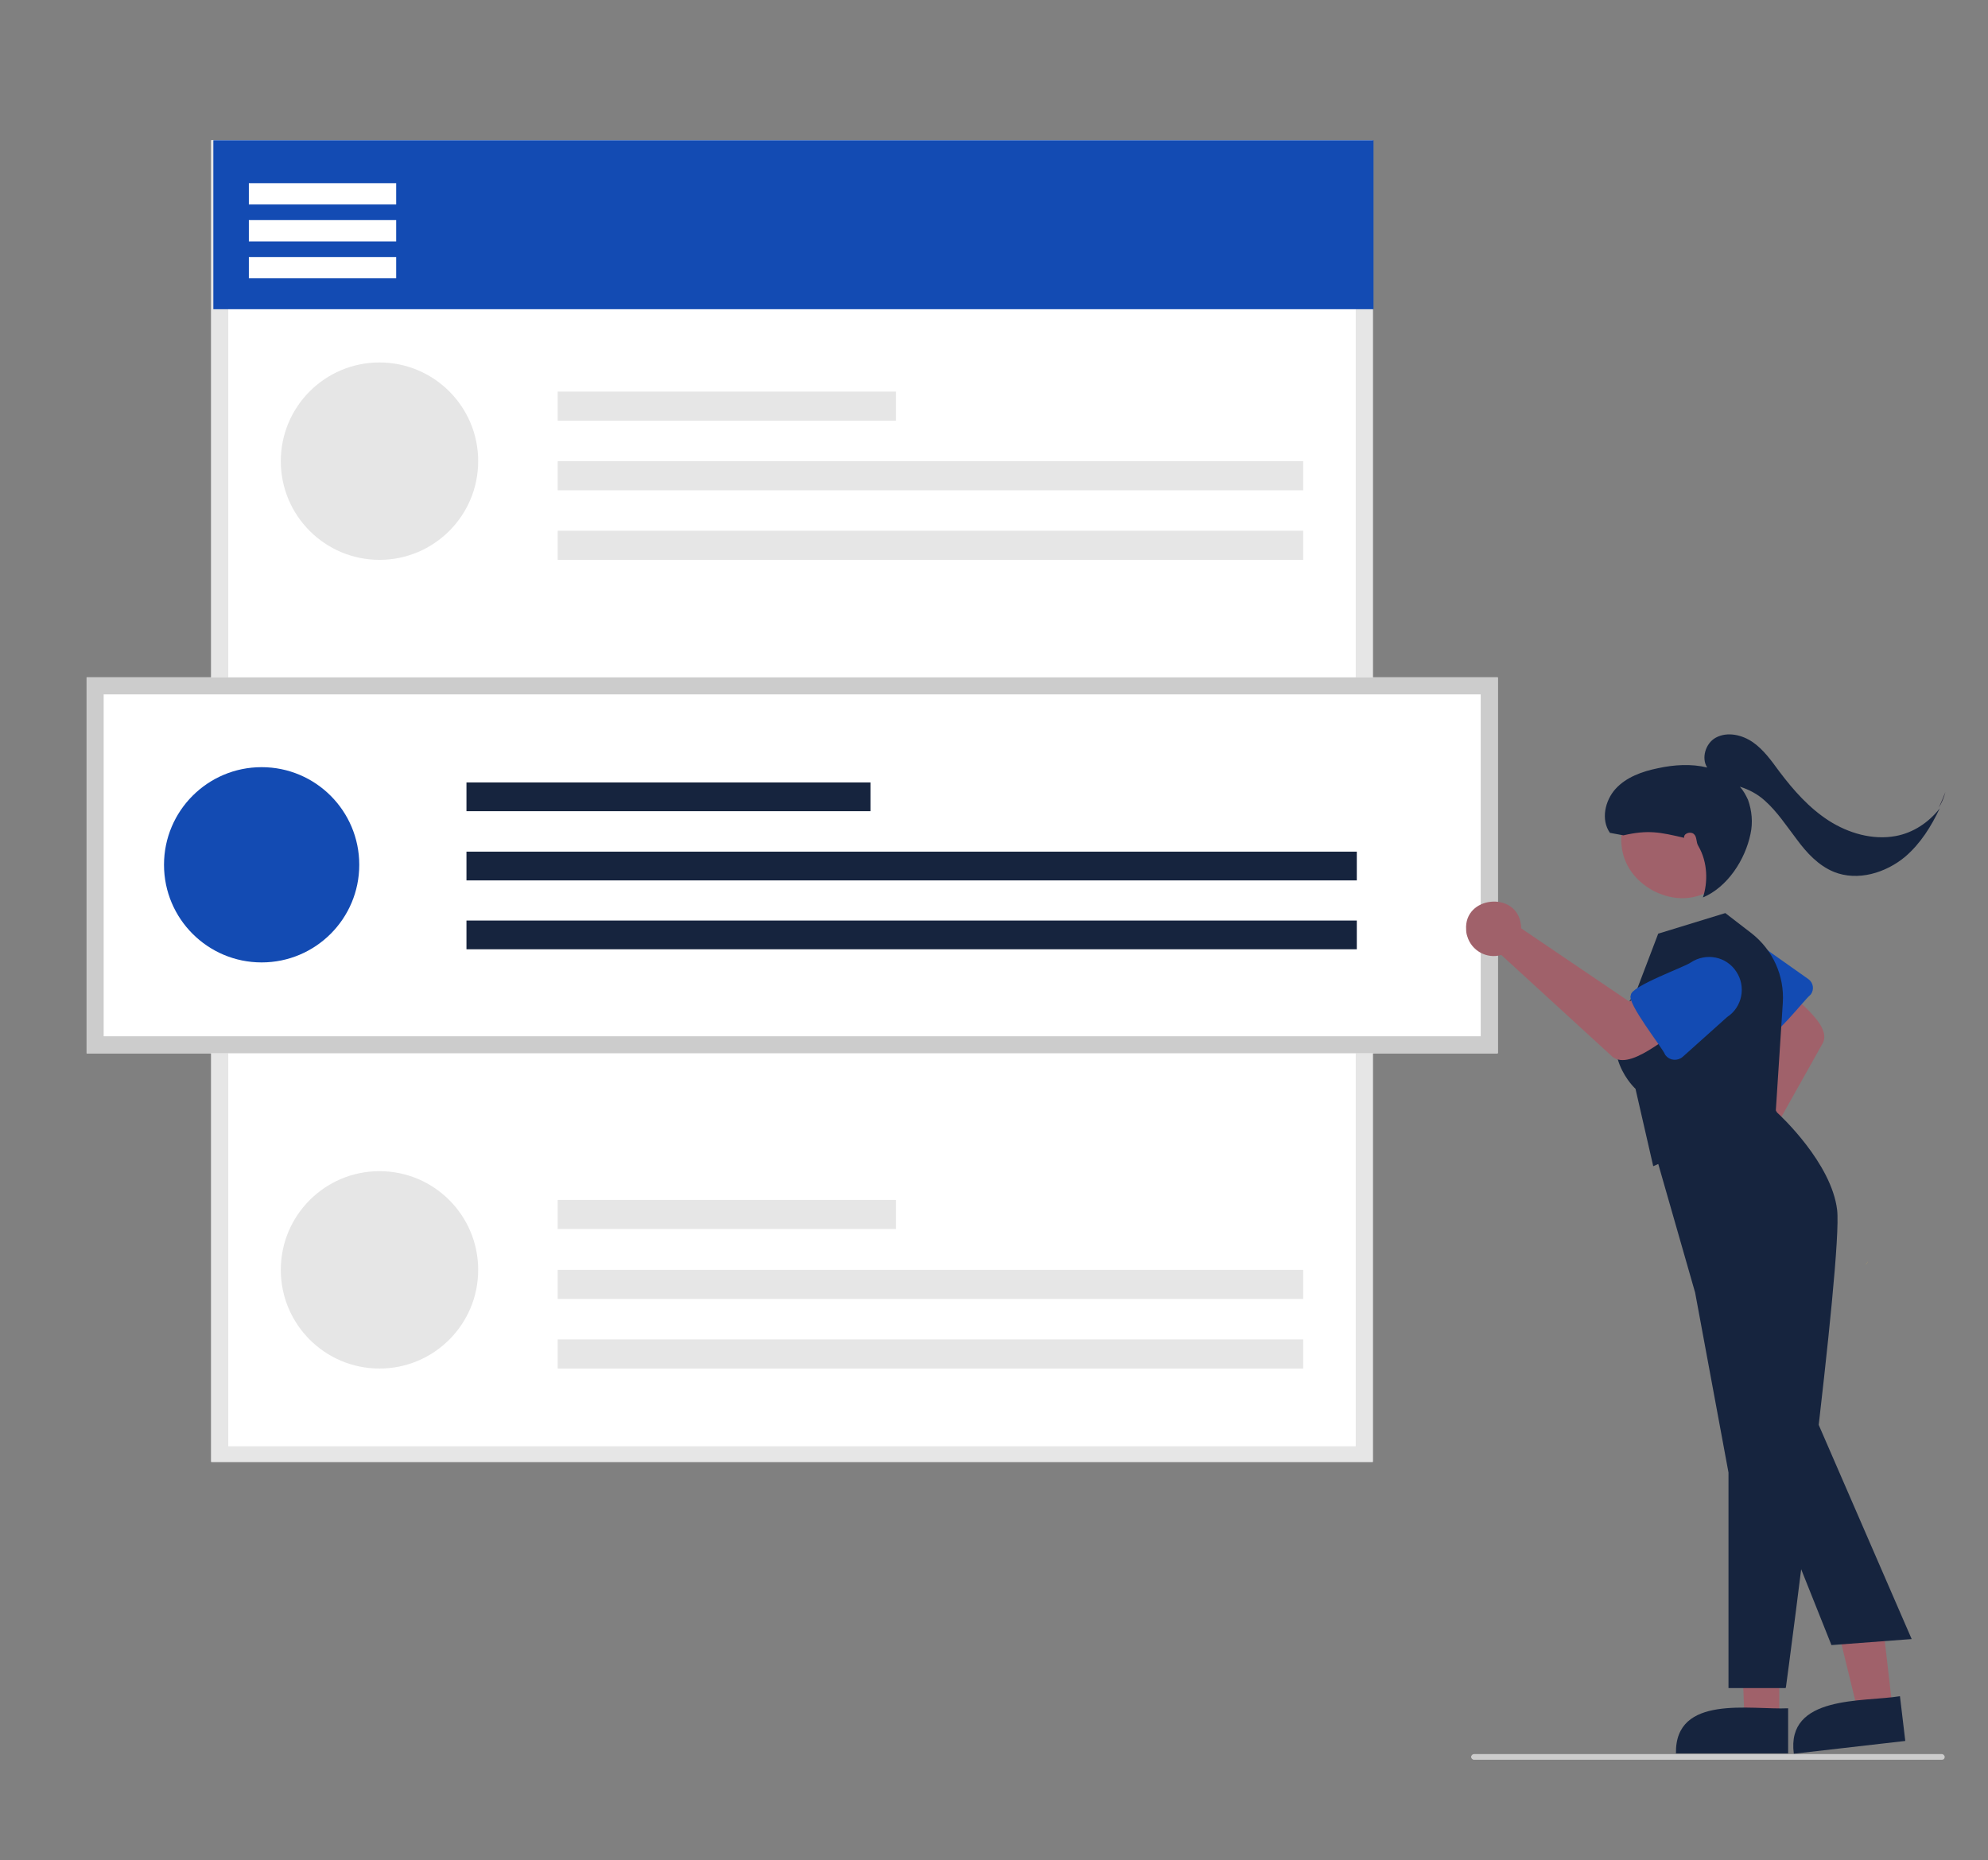 <?xml version="1.0" encoding="utf-8"?>
<!-- Generator: Adobe Illustrator 24.1.3, SVG Export Plug-In . SVG Version: 6.00 Build 0)  -->
<svg version="1.1" id="Layer_1" xmlns="http://www.w3.org/2000/svg" xmlns:xlink="http://www.w3.org/1999/xlink" x="0px" y="0px"
	 viewBox="0 0 560 524" style="enable-background:new 0 0 560 524;" xml:space="preserve">
<rect x="0" y="0" width="560" height="524" fill="#808080" stroke="none"/>
<style type="text/css">
	.st0{fill:#FFCA41;}
	.st1{fill:#FFFFFF;}
	.st2{fill:#E6E6E6;}
	.st3{fill:#134BB3;}
	.st4{fill:#CCCCCC;}
	.st5{fill:#16243E;}
	.st6{fill:#A0616A;}
	.st7{fill:#2F2E41;}
</style>
<path class="st0" d="M525.3,356.4c0.4-0.3,0.7-0.7,0.9-1.1C526,355.8,525.7,356.1,525.3,356.4z"/>
<path class="st1" d="M386.7,411.8H59.5V39.5h327.2V411.8z"/>
<path class="st2" d="M386.7,411.8H59.5V39.5h327.2V411.8z M64.3,407.4h317.6V43.9H64.3V407.4z"/>
<rect x="60.1" y="39.5" class="st3" width="326.8" height="47.6"/>
<circle class="st2" cx="106.9" cy="129.9" r="27.8"/>
<rect x="157.1" y="110.3" class="st2" width="95.3" height="8.2"/>
<rect x="157.1" y="129.9" class="st2" width="210" height="8.2"/>
<rect x="157.1" y="149.5" class="st2" width="210" height="8.2"/>
<circle class="st2" cx="106.9" cy="357.7" r="27.8"/>
<rect x="157.1" y="338" class="st2" width="95.3" height="8.2"/>
<rect x="157.1" y="357.7" class="st2" width="210" height="8.2"/>
<rect x="157.1" y="377.3" class="st2" width="210" height="8.2"/>
<rect x="70.1" y="51.6" class="st1" width="41.5" height="6"/>
<rect x="70.1" y="62" class="st1" width="41.5" height="6"/>
<rect x="70.1" y="72.4" class="st1" width="41.5" height="6"/>
<path class="st1" d="M421.9,296.7H24.4V190.8h397.5V296.7z"/>
<path class="st4" d="M421.9,296.7H24.4V190.8h397.5V296.7z M29.2,291.9h387.9v-96.3H29.2V291.9z"/>
<circle class="st3" cx="73.7" cy="243.6" r="27.5"/>
<rect x="131.4" y="220.4" class="st5" width="113.8" height="8.1"/>
<rect x="131.4" y="239.9" class="st5" width="250.8" height="8.1"/>
<rect x="131.4" y="259.3" class="st5" width="250.8" height="8.1"/>
<path class="st6" d="M485.4,324.6c0.4-0.1,0.7-0.3,1.1-0.3l12.1-31.5l-5.1-6.4l8.6-9c2.5,3.7,14.8,11.4,11.1,16.9l-18.8,33.5
	c1.9,3.5,0.7,7.8-2.8,9.7c-0.5,0.3-1,0.5-1.6,0.6C481.7,340.7,477.3,327.7,485.4,324.6z"/>
<path class="st3" d="M496.9,292.6c-2.2,0.6-10.4-12.2-11.8-13.3c-3.4-3.2-3.6-8.6-0.3-12c3.2-3.4,8.6-3.6,12-0.4l12.6,8.9
	c1.4,1,1.7,2.9,0.7,4.3c-0.1,0.1-0.2,0.2-0.3,0.3C508.4,281.5,499.1,293.4,496.9,292.6z"/>
<polygon class="st6" points="501.2,484.4 491.4,484.4 490,446.7 501.2,446.7 "/>
<path class="st5" d="M503.7,493.9h-31.6c-0.3-16.7,21.1-12.2,31.6-12.7V493.9z"/>
<polygon class="st6" points="533.1,481.2 523.4,482.3 514.4,445.4 528.8,443.7 "/>
<path class="st5" d="M536.7,490.4l-31.4,3.6c-2.2-16.6,19.5-14.5,29.9-16.2L536.7,490.4z"/>
<path class="st5" d="M503,475.5h-16.1v-60.7l-9.4-50.7l-12.9-45l30.2-14.7l5.8,9c0.9,0.8,15.3,14.2,16.9,27.4
	c1.6,13.5-13.7,129.4-14.4,134.3L503,475.5z"/>
<path class="st5" d="M465.7,328.5l-5-21.8c-1.2-1.1-12.2-12.4,0-26.9l6.4-16.8l18.9-5.8l7.4,5.7c6,4.7,9.3,12,8.8,19.6l-2,30.8
	L465.7,328.5z"/>
<path class="st6" d="M481.8,221c19.4,11.1,3.5,40.2-16.3,29.8C446.1,239.8,462,210.6,481.8,221z"/>
<path class="st6" d="M428.4,260.3c0.1,0.4,0.1,0.8,0.1,1.2l30.4,20.6l8-3.9l7.4,11.4c-4.5,1.7-15.7,12.9-20.6,7.6L422.9,269
	c-4.1,1.2-8.4-1.2-9.6-5.3c-0.2-0.6-0.3-1.2-0.3-1.8C412.3,252.4,427.1,250.9,428.4,260.3z"/>
<path class="st3" d="M459.4,280.3c-0.1-2.5,15.4-8,16.9-9.2c4.3-2.8,10-1.7,12.8,2.6c2.8,4.2,1.7,10-2.6,12.8L474,297.7
	c-1.4,1.2-3.5,1.1-4.7-0.3c-0.1-0.1-0.2-0.2-0.3-0.4C468.4,295.3,458.1,282.4,459.4,280.3z"/>
<path class="st5" d="M515.9,463.4l-20-50.1l13.3-19.1l29.3,67.5L515.9,463.4z"/>
<path class="st4" d="M547,495.7H415.2c-0.4,0-0.8-0.4-0.8-0.8s0.4-0.8,0.8-0.8H547c0.4,0,0.8,0.4,0.8,0.8
	C547.8,495.4,547.5,495.7,547,495.7z"/>
<path class="st5" d="M534,235.5c-6.5,1.2-13.3-0.8-18.8-4.3c-5.6-3.6-10-8.6-14-13.9c-2.2-3-4.4-6.1-7.4-8.2
	c-3-2.1-7.2-3.1-10.5-1.3c-2.9,1.6-4.1,5.8-2.4,8.4c-4.5-1.1-9.3-0.8-13.9,0.2c-4.4,0.9-8.9,2.5-11.9,5.8s-4.2,8.7-1.6,12.4l3.8,0.7
	c7-1.6,10.2-0.9,17.1,0.7c-0.2-1.2,1.7-1.9,2.7-1.1c1,0.8,0.6,2.3,1.3,3.4c2.7,4.6,2.7,10.3,1.3,14.5c6.9-2.9,11.9-10.6,13.4-17.9
	c0.7-3.2,0.4-6.5-0.7-9.6c-0.6-1.3-1.3-2.6-2.3-3.7c2.6,0.8,5,2.1,7,3.9c3.5,3.1,6.1,7.1,9,10.9c2.8,3.8,6.1,7.4,10.5,9.2
	c6.7,2.7,14.6,0.3,20.1-4.3c4.3-3.7,7.3-8.5,9.7-13.6C543.3,231.7,538.9,234.6,534,235.5z"/>
<path class="st7" d="M546.1,227.5c0.9-1.3,1.5-2.8,1.9-4.4C547.4,224.6,546.8,226.1,546.1,227.5z"/>
</svg>
